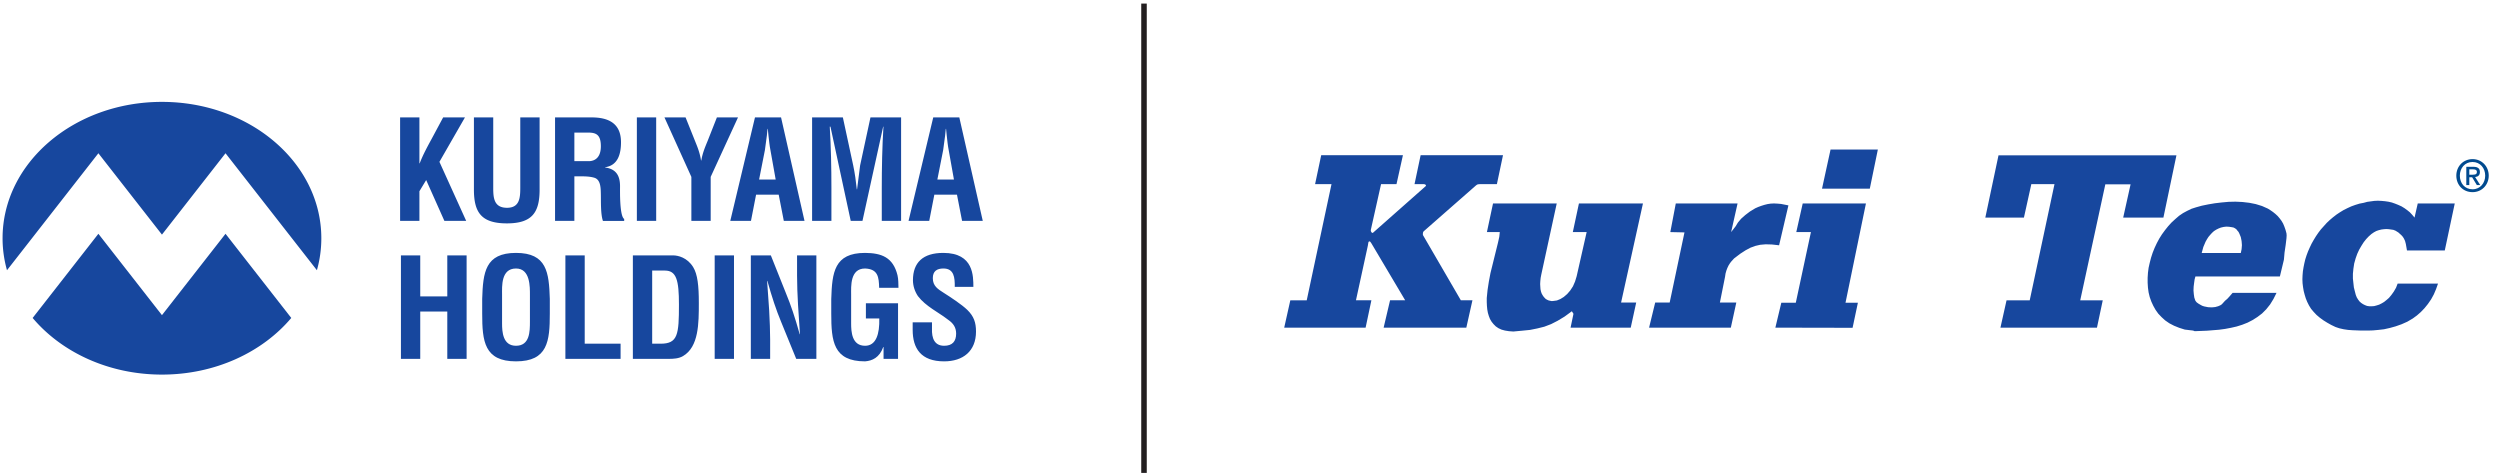 <svg xmlns="http://www.w3.org/2000/svg" viewBox="0 0 905.961 171.433" xmlns:v="https://vecta.io/nano"><path d="M413.568 1.295h2v170.079h-2z" fill="#231f20"/><g fill="#17479e"><path d="M58.689 36.92C26.789 36.92.932 59.042.932 86.334a42.76 42.76 0 0 0 1.601 11.593L24.251 70.13l11.401-14.595L47.053 70.13l11.636 14.891L70.324 70.13l11.401-14.595L93.126 70.13l21.718 27.797a42.76 42.76 0 0 0 1.601-11.593c0-27.292-25.857-49.413-57.757-49.413zm0 77.287L35.652 84.722l-23.824 30.499c10.489 12.434 27.568 20.527 46.861 20.527s36.375-8.092 46.864-20.527L81.725 84.722l-23.037 29.485zm86.302-34.157V42.547h7v16.651h.1c1.1-2.95 2.9-6.25 4.4-9.001l4.1-7.65h7.901l-9.251 16.101 9.701 21.401h-7.9l-6.601-14.801-2.45 4.05v10.75h-7zm43.551-37.503h7v26.152c0 8.3-2.7 12.25-11.851 12.25-9.25 0-11.951-3.95-11.951-12.25V42.547h7v25.552c0 3.6.25 7.2 5 7.2 4.55 0 4.8-3.6 4.8-7.2V42.547zm19.599 21.352V80.05h-7V42.547h13.251c6.05 0 10.65 2.1 10.65 9 0 4.101-1.05 8.401-5.75 9.051v.1c4.15.55 5.4 3.2 5.4 6.8 0 1.55-.2 10.75 1.5 11.851v.7h-7.701c-.85-2.4-.699-7-.75-9.5-.05-2.3 0-5.45-2.399-6.15-1.9-.55-3.95-.5-5.951-.5h-1.25zm0-5.5h5.5c2.3-.15 4.1-1.65 4.1-5.4 0-4.2-1.75-4.9-4.4-4.95h-5.2V58.4zM230.79 80.05V42.547h7V80.05h-7zm21.602-27.652c.75 1.85 1.35 3.75 1.649 5.75h.101c.5-2.9 1.45-5 2.3-7.101l3.351-8.5h7.65l-9.901 21.551V80.05h-7V64.099l-9.751-21.551h7.651l3.95 9.851z"/><use href="#B"/><path d="M301.291 80.05h-7V42.547h11.15l3.75 17.401c.601 2.85 1 5.75 1.3 8.65h.101l1.1-8.65 3.751-17.401h11.101V80.05h-7.001V68.249c0-7.45.15-14.901.601-22.351h-.101l-7.5 34.152h-4.251l-7.35-34.152h-.25c.449 7.45.6 14.901.6 22.351V80.05z"/><use href="#B" x="64.599"/><path d="M145.291 130.05V92.548h7v14.851h9.801V92.548h7v37.502h-7v-17.151h-9.801v17.151h-7zm29.45-21.751c.3-9.551 1.05-16.651 12.25-16.651s11.951 7.101 12.251 16.651v5.35c0 10.001-.75 17.302-12.251 17.302s-12.25-7.301-12.25-17.302v-5.35zm7.2 8.851c0 3.1.25 8.15 5.05 8.15 5 0 5.05-5.15 5.05-8.751v-9.601c0-3 .15-9.65-5.05-9.65-5.5 0-5.05 6.551-5.05 9.45v10.401zm22.949 12.9V92.548h7v32.002h13.001v5.5H204.89zm24.451 0V92.548h14.601c1.7 0 5.101.75 7.25 4.25 1.601 2.6 2.051 6.75 2.051 12.951 0 7.4 0 15.95-5.751 19.301-1.55.9-3.45 1-5.2 1h-12.95zm10.05-5.5c6.251 0 6.65-3.301 6.65-14.151 0-8.851-.899-12.351-5.1-12.351h-4.601v26.502h3.05zm19.598 5.5V92.548h7v37.502h-7zm29.852-37.502h7v37.502h-7.3l-5.45-13.351c-1.851-4.45-3.351-9.001-5.001-14.901h-.1l.75 10.701c.2 3.75.35 7.5.35 10.5v7.051h-7V92.548h7.25l5.45 13.65c1.801 4.351 3.301 8.801 5.001 14.901h.1l-.7-10.651c-.2-3.6-.35-7.2-.35-10.55v-7.351zm12.398 15.751c.3-9.551 1.05-16.651 12.251-16.651 6 .05 10.15 1.6 11.751 8.101.35 1.5.3 3.05.35 4.55h-7c-.101-3.8-.351-6.8-5.101-7-5.5 0-5.051 6.551-5.051 9.45v10.401c0 3.1.25 8.15 5.051 8.15 4 0 5.3-4.251 5.15-9.901h-4.851v-5.5h11.65v20.151h-5.25v-4.3h-.1c-1.4 3.899-4.051 5-6.601 5.2-11.501 0-12.251-7.301-12.251-17.302v-5.35zm44.751-4.351c.05-3.351-.25-6.65-4.101-6.65-2.35 0-3.85.95-3.85 3.5 0 2.851 1.8 3.95 4 5.351 2.3 1.45 6.55 4.25 8.5 6.15 2.4 2.35 3.15 4.601 3.15 7.851 0 7.101-4.7 10.801-11.551 10.801-8.4 0-11.4-4.7-11.4-11.401v-2.75h7v2.2c-.149 3.65.95 6.301 4.4 6.301 2.95 0 4.351-1.551 4.351-4.4 0-2.2-1-3.7-2.8-4.95-3.65-2.851-8.201-4.9-11.051-8.65-1.15-1.7-1.801-3.751-1.801-5.751 0-6.4 3.601-9.9 11.001-9.9 11.15 0 10.851 8.601 10.9 12.301h-6.75z"/><path d="M465.377 118.734l2.216-9.911h5.946l8.978-42.092h-5.947l2.216-10.494h29.616l-2.332 10.494h-5.596l-3.732 16.673.059.408.233.409.233.175h.175l.117-.059 19.122-16.907.058-.117v-.175l-.175-.233-.466-.174h-3.498l2.216-10.494h29.849l-2.216 10.494h-6.18l-.641.058-.35.117-.408.292-19.006 16.674-.175.35-.058.408v.524l13.759 23.67h4.197l-2.215 9.911h-29.966l2.331-9.911h5.48l-12.243-20.638-.408-.583-.233-.117h-.175l-.174.117-.117.292-.175 1.108-4.314 19.821h5.596l-2.098 9.911h-29.5zm83.018 1.401l-1.574-.117-1.457-.233-1.283-.351-1.107-.524-.933-.642-.816-.815-.699-.875-.583-.992-.408-1.05-.35-1.166-.233-1.281-.117-1.283-.059-1.341v-1.457l.292-2.915.466-3.032.584-3.089 1.457-5.89 1.283-5.188.466-2.099.174-1.691h-4.664l2.216-10.377h23.087l-5.597 25.769-.233 1.224-.117 1.166-.059 1.05.059.992.058.873.175.817.233.699.35.641.35.524.408.466.408.408.525.291.525.235.524.116.584.116.641-.058 1.224-.173 1.282-.526 1.224-.757 1.224-1.05 1.108-1.282.991-1.516.758-1.749.583-1.925 3.614-15.973h-5.014l2.216-10.377h23.203l-7.928 35.913h5.48l-1.982 9.094H569.15l1.049-5.013-.583-.933-2.623 1.925-2.507 1.515-2.391 1.225-2.448.933-2.565.64-2.623.526-2.915.291-3.148.293h0zm49.205-1.401l2.215-9.094h5.247l5.363-25.419-5.13-.117 1.982-10.377h22.388l-2.332 10.377 1.632-2.098.817-1.342 1.166-1.399 1.516-1.341 1.691-1.282 1.924-1.167 1.05-.466 1.107-.408 1.108-.351 1.166-.291 1.166-.175 1.166-.058 1.224.058 1.341.117 2.682.525-3.381 14.459-2.623-.292-2.274-.059-1.982.175-1.749.408-1.748.642-1.749.933-1.982 1.281-2.216 1.692-1.108 1.224-.466.642-.466.759-.408.873-.35.934-.291 1.048-.175 1.166-1.866 9.329h5.947l-1.982 9.094H597.6zm47.922-9.036h5.247l5.48-25.593h-5.305l2.332-10.377h22.911l-7.404 35.97h4.488l-1.924 9.094-27.983-.058 2.157-9.036h0zm14.75-41.334l3.09-14.166h17.139l-2.914 14.166h-17.315zm64.654 50.371l2.216-9.911h8.395l8.978-42.092h-8.395l-2.682 12.126h-13.992l4.78-22.562h64.479l-4.722 22.562h-14.575l2.682-12.068h-9.152l-9.096 42.034h8.163l-2.1 9.911h-34.979zm70.427 1.283l-.642-.233-1.05-.118-1.924-.233-2.039-.642-1.867-.757-1.69-.875-1.516-1.048-1.283-1.166-1.224-1.283-.992-1.399-.815-1.458-.699-1.516-.584-1.632-.408-1.69-.233-1.691-.116-1.807v-1.807l.116-1.807.233-1.807.408-1.807.466-1.807.584-1.807.699-1.749.817-1.748.873-1.632.992-1.575 1.108-1.515 1.166-1.458 1.224-1.341 1.341-1.225 1.341-1.166 1.458-.991 1.514-.816 1.574-.758 1.634-.525 2.098-.583 2.274-.466 2.391-.408 2.449-.291 2.564-.233 2.507-.059 2.507.116 2.507.292 2.333.466 2.274.7 2.098.932.933.582.932.642.875.7.817.757.699.816.699.933.584.991.466 1.108.409 1.166.349 1.282.058.758-.058.991-.291 2.449-.408 2.739-.116 1.341-.118 1.283-1.458 6.063h-30.606l-.293 1.05-.173 1.224-.175 1.399-.058 1.4.116 1.339.175 1.225.349 1.05.233.349.293.349.642.468.699.408.64.349.701.233 1.457.291 1.341.06 1.223-.117 1.05-.291.817-.35.524-.349 1.166-1.283.817-.699.757-.817 1.166-1.341h15.916l-1.108 2.216-1.223 1.983-1.399 1.749-1.516 1.514-1.692 1.283-1.748 1.108-1.809.932-1.923.759-2.04.64-2.04.466-2.158.408-2.156.293-4.374.349-4.429.175h0zm2.506-28.334l.582-2.156.817-1.925.524-.932.526-.817.64-.757.642-.699.699-.642.817-.525.817-.408.875-.35.99-.233.991-.116 1.05.058 1.108.175.524.117.526.291.466.35.349.466.408.467.291.583.526 1.282.291 1.457.116 1.458-.116 1.457-.291 1.399h-14.167zm71.008 11.077H883.5l-.699 1.983-.817 1.925-.99 1.807-1.166 1.69-1.225 1.516-1.341 1.399-1.399 1.224-1.516 1.11-1.981 1.166-2.1.932-2.156.757-2.1.584-2.098.466-2.04.233-1.925.175-1.748.058h-2.566l-3.09-.118-1.632-.116-1.574-.233-1.574-.351-1.399-.466-1.574-.757-1.458-.817-1.399-.875-1.281-.933-1.166-.99-1.05-1.108-.933-1.108-.759-1.224-.642-1.283-.524-1.283-.408-1.341-.349-1.341-.233-1.399-.175-1.399-.058-1.459.058-1.457.117-1.399.233-1.458.291-1.457.349-1.458.466-1.457.526-1.399.642-1.458.64-1.341.759-1.34.817-1.342.873-1.282.933-1.225 1.05-1.166 1.05-1.166 1.108-1.05 1.166-.991 1.283-.991 1.223-.816 1.341-.817 1.399-.699 1.399-.642 1.458-.525 1.516-.466 1.515-.291 1.283-.35 1.283-.175 1.283-.174 1.281-.059 1.283.059 1.281.117 1.225.174 1.283.292 1.166.407 1.166.466 1.166.525 1.05.642 1.05.757.932.759.873.932.817.99 1.166-5.13h13.41l-3.614 17.023h-13.701l-.408-2.332-.291-1.107-.408-.875-.408-.642-.524-.583-1.108-.991-1.05-.642-.757-.291-1.632-.233-.875-.059-.875.059-.933.117-.933.233-.875.291-.875.467-.933.641-.992.875-.933.991-.875 1.108-.815 1.282-.817 1.4-.699 1.514-.584 1.634-.524 1.865-.291 1.923-.175 1.809v1.748l.175 1.632.174 1.576.35 1.399.351 1.341.349.875.466.757.526.699.582.524.699.468.699.349.759.291.815.117h.875l.875-.058.875-.233.933-.293.933-.466.875-.524.875-.699.875-.759.875-1.048.875-1.225.815-1.399.584-1.516h0z" fill-rule="evenodd"/></g><path d="M901.878 63.647c0 3.345-2.481 5.986-5.858 5.986-3.441 0-5.891-2.577-5.891-5.986 0-3.361 2.497-5.986 5.891-5.986 3.377 0 5.858 2.657 5.858 5.986zm-5.858 4.946c2.785 0 4.577-2.272 4.577-4.946 0-2.689-1.792-4.946-4.594-4.946s-4.594 2.257-4.594 4.946c0 2.737 1.761 4.946 4.61 4.946zm.304-8.147c1.568 0 2.353.592 2.353 1.905 0 1.104-.624 1.681-1.729 1.809l1.857 2.913h-1.232l-1.713-2.833h-1.024v2.833h-1.089v-6.626h2.577zm-.208 2.865c1.169 0 1.473-.352 1.473-1.041 0-.608-.448-.896-1.36-.896h-1.393v1.937h1.28z" fill="#004a8f"/><defs ><path id="B" d="M264.641 80.05l8.95-37.502h9.451l8.5 37.502h-7.5l-1.851-9.5h-8.2l-1.851 9.5h-7.5zm10.45-15.001h6.001l-1.9-10.65c-.35-1.75-.5-3.45-.7-5.201l-.25-2.5h-.1l-.25 2.5-.7 5.201-2.101 10.65z"/></defs></svg>